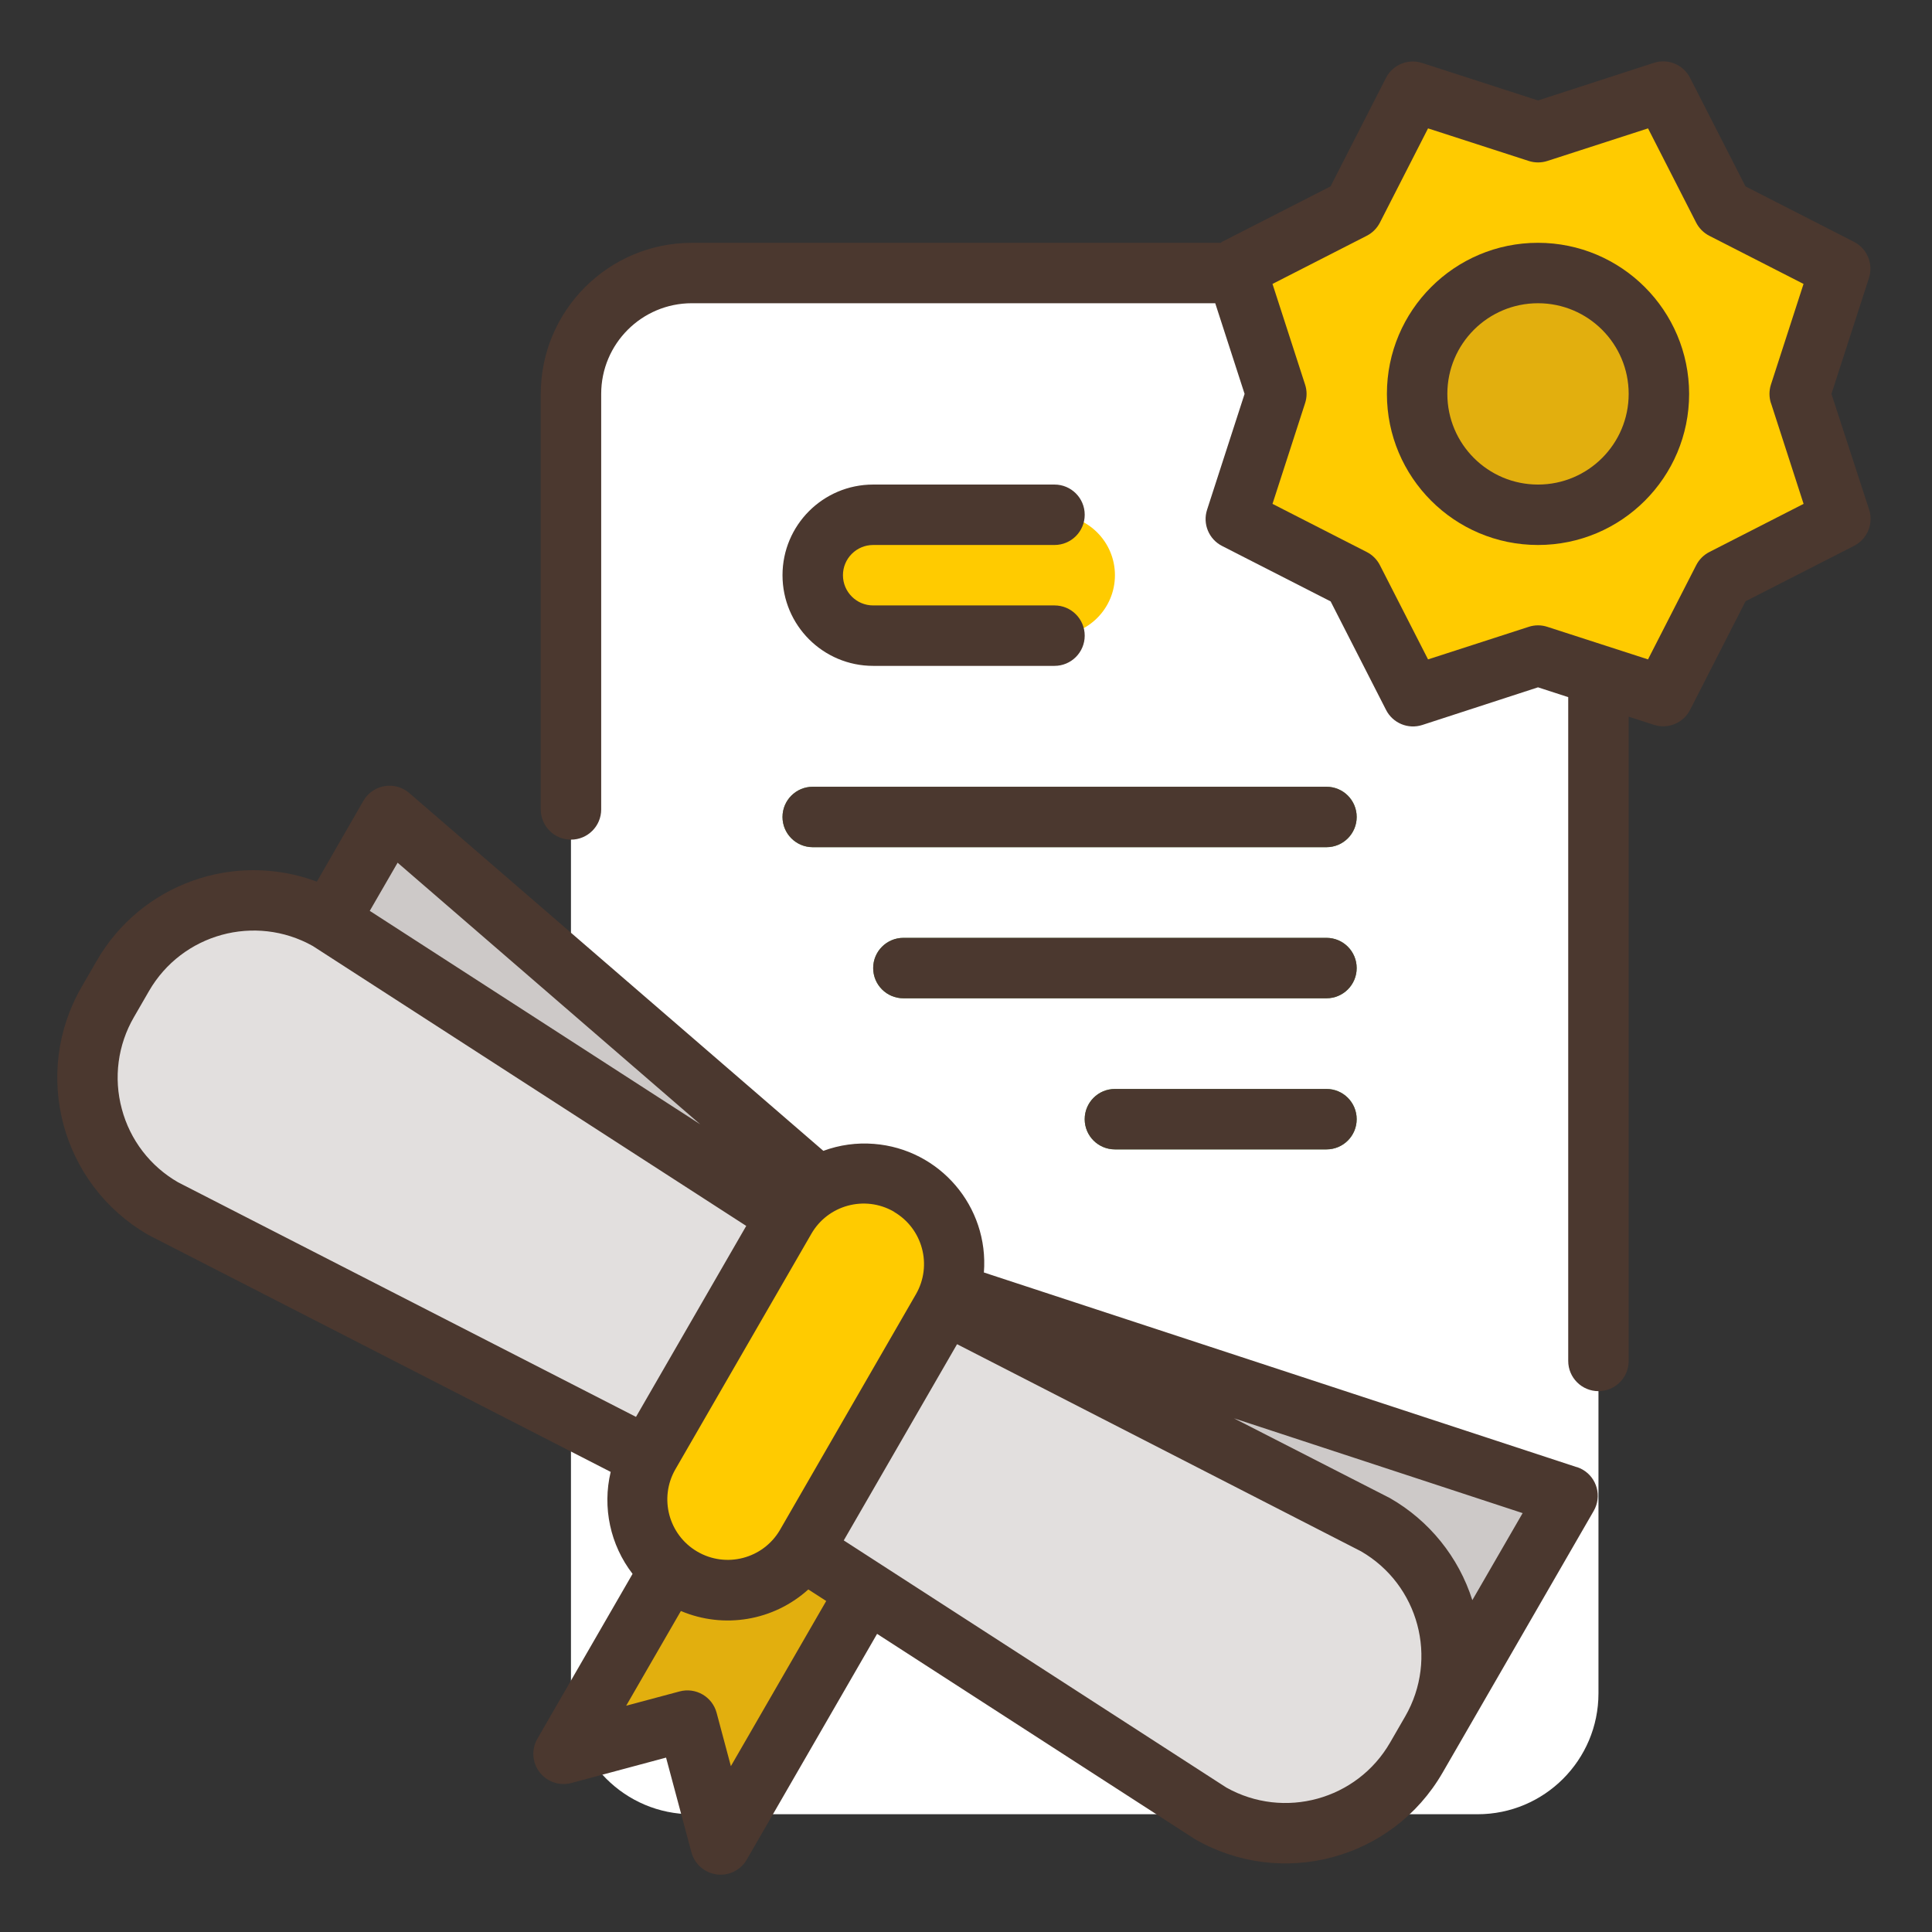 <?xml version="1.0" encoding="utf-8"?>
<!-- Generator: Adobe Illustrator 16.0.0, SVG Export Plug-In . SVG Version: 6.00 Build 0)  -->
<!DOCTYPE svg PUBLIC "-//W3C//DTD SVG 1.1//EN" "http://www.w3.org/Graphics/SVG/1.1/DTD/svg11.dtd">
<svg version="1.1" id="Layer_1" xmlns="http://www.w3.org/2000/svg" xmlns:xlink="http://www.w3.org/1999/xlink" x="0px" y="0px"
	 width="200px" height="200px" viewBox="0 0 200 200" enable-background="new 0 0 200 200" xml:space="preserve">
<rect x="0" y="0" width="200" height="200" fill="#333333" stroke="none"/>
<path fill="#FFFFFF" d="M71.621,28.262h81.338c6.909,0,12.514,5.603,12.514,12.513v134.519c0,6.912-5.604,12.515-12.514,12.515
	H71.621c-6.912,0-12.515-5.603-12.515-12.515V40.775C59.106,33.865,64.709,28.262,71.621,28.262z"/>
<path fill="#FFCB00" d="M160.176,13.375l9.467-3.062c1.465-0.476,3.059,0.189,3.754,1.563l4.525,8.861
	c0.299,0.584,0.775,1.061,1.361,1.359l8.857,4.528c1.37,0.7,2.026,2.292,1.551,3.754l-3.063,9.466c-0.205,0.624-0.205,1.296,0,1.921
	l3.063,9.466c0.478,1.463-0.181,3.055-1.551,3.754l-8.857,4.527c-0.586,0.298-1.063,0.775-1.361,1.361l-4.525,8.859
	c-0.695,1.374-2.289,2.038-3.754,1.564l-9.467-3.063c-0.623-0.204-1.298-0.204-1.921,0l-9.468,3.063
	c-1.465,0.474-3.059-0.191-3.753-1.564l-4.527-8.859c-0.299-0.586-0.774-1.061-1.36-1.361l-8.857-4.527
	c-1.368-0.7-2.025-2.293-1.551-3.754l3.064-9.466c0.202-0.625,0.202-1.297,0-1.921l-3.064-9.466
	c-0.477-1.463,0.183-3.054,1.551-3.754l8.857-4.528c0.586-0.298,1.063-0.775,1.36-1.359l4.527-8.861
	c0.694-1.374,2.288-2.039,3.753-1.563l9.468,3.062C158.879,13.578,159.553,13.578,160.176,13.375z"/>
<path fill="#E2AF0E" d="M171.729,40.775c0,6.912-5.603,12.513-12.515,12.513c-6.909,0-12.513-5.601-12.513-12.513
	c0-6.91,5.604-12.513,12.513-12.513C166.126,28.262,171.729,33.865,171.729,40.775z"/>
<g>
	<path fill="#649454" d="M137.316,87.701H84.135c-1.728,0-3.13-1.401-3.13-3.128c0-1.727,1.402-3.128,3.13-3.128h53.182
		c1.729,0,3.127,1.4,3.127,3.128C140.443,86.299,139.045,87.701,137.316,87.701z"/>
	<path fill="#649454" d="M137.316,103.342H93.52c-1.728,0-3.129-1.398-3.129-3.127c0-1.729,1.402-3.128,3.129-3.128h43.796
		c1.729,0,3.127,1.399,3.127,3.128C140.443,101.941,139.045,103.342,137.316,103.342z"/>
	<path fill="#649454" d="M137.316,118.984h-21.898c-1.729,0-3.131-1.399-3.131-3.127c0-1.729,1.402-3.131,3.131-3.131h21.898
		c1.729,0,3.127,1.399,3.127,3.131C140.443,117.585,139.045,118.984,137.316,118.984z"/>
</g>
<path fill="#FFCB00" d="M90.39,53.29h18.771c3.455,0,6.257,2.8,6.257,6.256c0,3.457-2.802,6.258-6.257,6.258H90.39
	c-3.456,0-6.255-2.801-6.255-6.258C84.135,56.09,86.934,53.29,90.39,53.29z"/>
<path fill="#E2AF0E" d="M73.626,187.326l-2.065-7.715c-0.229-0.82-1.073-1.309-1.899-1.094l-7.712,2.065
	c-0.839,0.205-1.685-0.31-1.889-1.147c-0.093-0.379-0.041-0.777,0.146-1.123l17.668-31.172l16.268,9.385l-17.668,31.172
	c-0.44,0.744-1.4,0.988-2.145,0.549C73.988,188.04,73.735,187.713,73.626,187.326z"/>
<path fill="#CDC9C8" d="M40.339,84.463l56.627,48.952l65.289,21.437l-14.077,24.385L26.262,108.85L40.339,84.463z"/>
<path fill="#E2DFDE" d="M125.247,187.67l-52.622-33.99l-55.75-28.576c-7.482-4.317-10.045-13.883-5.726-21.365l1.565-2.709
	c4.317-7.481,13.885-10.046,21.367-5.729v0.002l52.623,34.007l55.748,28.57c7.483,4.319,10.048,13.885,5.729,21.366
	c0,0-0.002,0.002-0.002,0.004l-1.564,2.709C142.289,189.436,132.727,191.992,125.247,187.67z"/>
<path fill="#FFCB00" d="M88.685,119.604l10.836,6.258c1.497,0.861,2.008,2.775,1.146,4.271l-20.334,35.221
	c-0.865,1.496-2.777,2.008-4.273,1.146l-10.838-6.258c-1.496-0.863-2.008-2.777-1.145-4.271l20.335-35.222
	C85.274,119.251,87.188,118.738,88.685,119.604z"/>
<path fill="#4B382F" d="M163.229,151.878l-61.377-20.151c0.532-6.818-4.563-12.781-11.388-13.313
	c-1.774-0.142-3.559,0.104-5.231,0.721L42.374,82.099c-1.306-1.13-3.282-0.988-4.413,0.319c-0.128,0.149-0.242,0.311-0.342,0.48
	l-4.817,8.37c-8.58-3.207-18.219,0.26-22.792,8.196l-1.564,2.706c-5.183,8.979-2.107,20.458,6.871,25.643
	c0.046,0.023,0.091,0.051,0.137,0.076l47.763,24.481c-0.877,3.683-0.043,7.56,2.266,10.556l-9.851,17.063
	c-0.865,1.496-0.354,3.41,1.143,4.273c0.719,0.416,1.574,0.528,2.375,0.313l9.801-2.628l2.625,9.802
	c0.328,1.22,1.358,2.123,2.61,2.29c0.135,0.02,0.271,0.027,0.409,0.027c1.119,0.002,2.154-0.594,2.711-1.563l13.49-23.366
	l32.89,21.243c8.978,5.187,20.455,2.113,25.643-6.864c0.005-0.004,0.008-0.01,0.011-0.018l1.563-2.705l14.078-24.387
	c0.861-1.495,0.352-3.408-1.146-4.272c-0.188-0.106-0.386-0.196-0.59-0.263L163.229,151.878z M92.527,125.439
	c2.991,1.728,4.015,5.554,2.288,8.545l-14.078,24.402c-1.747,2.979-5.581,3.979-8.562,2.231c-2.953-1.729-3.967-5.517-2.274-8.49
	l14.078-24.383c1.714-3,5.537-4.04,8.537-2.324c0.01,0.007,0.019,0.013,0.028,0.019H92.527L92.527,125.439z M41.161,89.306
	l31.327,27.081l-34.21-22.095L41.161,89.306z M12.61,114.796c-0.867-3.208-0.416-6.626,1.251-9.498l1.564-2.707
	c3.425-5.932,10.984-8.011,16.958-4.66l44.867,28.975l-11.411,19.77l-47.401-24.283C15.559,120.741,13.459,118.004,12.61,114.796z
	 M75.66,182.831l-1.477-5.524c-0.447-1.668-2.163-2.658-3.832-2.211c0,0,0,0-0.001,0l-5.528,1.479l5.663-9.806
	c4.456,1.885,9.601,1.016,13.19-2.23l1.854,1.195L75.66,182.831z M126.945,185.043l-39.599-25.58l11.729-20.313l41.813,21.439
	c5.981,3.456,8.034,11.105,4.577,17.096l-1.563,2.705C140.479,186.32,132.918,188.396,126.945,185.043z M152.416,165.646
	c-1.419-4.465-4.464-8.235-8.529-10.563l-16.148-8.259l29.884,9.813L152.416,165.646z"/>
<path fill="#4B382F" d="M189.591,40.775l3.882-11.994c0.476-1.467-0.188-3.06-1.563-3.754l-11.216-5.731L174.96,8.069
	c-0.692-1.375-2.287-2.038-3.751-1.564L159.215,10.4l-11.998-3.882c-1.464-0.474-3.058,0.189-3.752,1.565l-5.729,11.214
	l-11.229,5.735c-0.05,0.028-0.086,0.076-0.135,0.104H71.621c-8.634,0.011-15.632,7.007-15.642,15.641v43.016
	c0,1.726,1.399,3.127,3.127,3.127s3.129-1.399,3.129-3.127V40.775c0-5.182,4.202-9.385,9.385-9.385h54.181l3.038,9.385
	l-3.883,11.994c-0.476,1.466,0.188,3.06,1.563,3.754l11.228,5.735l5.733,11.227c0.697,1.375,2.289,2.039,3.754,1.565l11.979-3.898
	l3.128,1.015v68.717c0,1.728,1.4,3.128,3.13,3.128c1.728,0,3.129-1.4,3.129-3.128V74.19l2.61,0.844
	c1.464,0.476,3.06-0.189,3.754-1.563l5.735-11.229l11.229-5.735c1.372-0.695,2.037-2.288,1.563-3.752L189.591,40.775z
	 M183.335,41.738l3.372,10.422l-9.753,4.984c-0.587,0.299-1.063,0.776-1.363,1.363l-4.989,9.753l-10.425-3.372
	c-0.624-0.205-1.298-0.205-1.922,0l-10.424,3.372l-4.983-9.753c-0.3-0.588-0.777-1.065-1.363-1.363l-9.756-4.984l3.373-10.422
	c0.207-0.625,0.207-1.3,0-1.926l-3.373-10.42l9.756-4.984c0.586-0.3,1.063-0.777,1.363-1.363l4.983-9.755l10.424,3.373
	c0.624,0.202,1.298,0.202,1.925,0l10.424-3.373l4.981,9.755c0.3,0.585,0.774,1.063,1.362,1.363l9.755,4.984l-3.374,10.42
	c-0.202,0.626-0.202,1.3,0,1.926H183.335z"/>
<path fill="#4B382F" d="M159.214,25.134c-8.638,0-15.642,7.003-15.642,15.641c0,8.64,7.004,15.642,15.642,15.642
	c8.64,0,15.644-7.002,15.644-15.642C174.848,32.141,167.85,25.145,159.214,25.134z M159.214,50.161
	c-5.183,0-9.385-4.202-9.385-9.385c0-5.182,4.202-9.385,9.385-9.385c5.185,0,9.386,4.204,9.386,9.385
	C168.6,45.959,164.398,50.161,159.214,50.161z"/>
<path fill="#4B382F" d="M84.135,87.701h53.182c1.729,0,3.127-1.401,3.127-3.128c0-1.727-1.396-3.128-3.127-3.128H84.135
	c-1.728,0-3.13,1.4-3.13,3.128C81.005,86.299,82.407,87.701,84.135,87.701z"/>
<path fill="#4B382F" d="M137.316,97.086H93.52c-1.728,0-3.129,1.399-3.129,3.128c0,1.728,1.402,3.129,3.129,3.129h43.796
	c1.729,0,3.127-1.401,3.127-3.129C140.443,98.486,139.045,97.086,137.316,97.086z"/>
<path fill="#4B382F" d="M137.316,112.729h-21.898c-1.729,0-3.131,1.401-3.131,3.129c0,1.729,1.402,3.127,3.131,3.127h21.898
	c1.729,0,3.127-1.397,3.127-3.127C140.443,114.13,139.045,112.729,137.316,112.729z"/>
<path fill="#4B382F" d="M90.39,56.417h18.771c1.728,0,3.128-1.401,3.128-3.129s-1.4-3.127-3.128-3.127H90.39
	c-5.183,0-9.385,4.201-9.385,9.385s4.203,9.385,9.385,9.385h18.771c1.728,0,3.128-1.399,3.128-3.129c0-1.726-1.4-3.128-3.128-3.128
	H90.39c-1.726,0-3.128-1.4-3.128-3.128S88.664,56.417,90.39,56.417z"/>
</svg>
